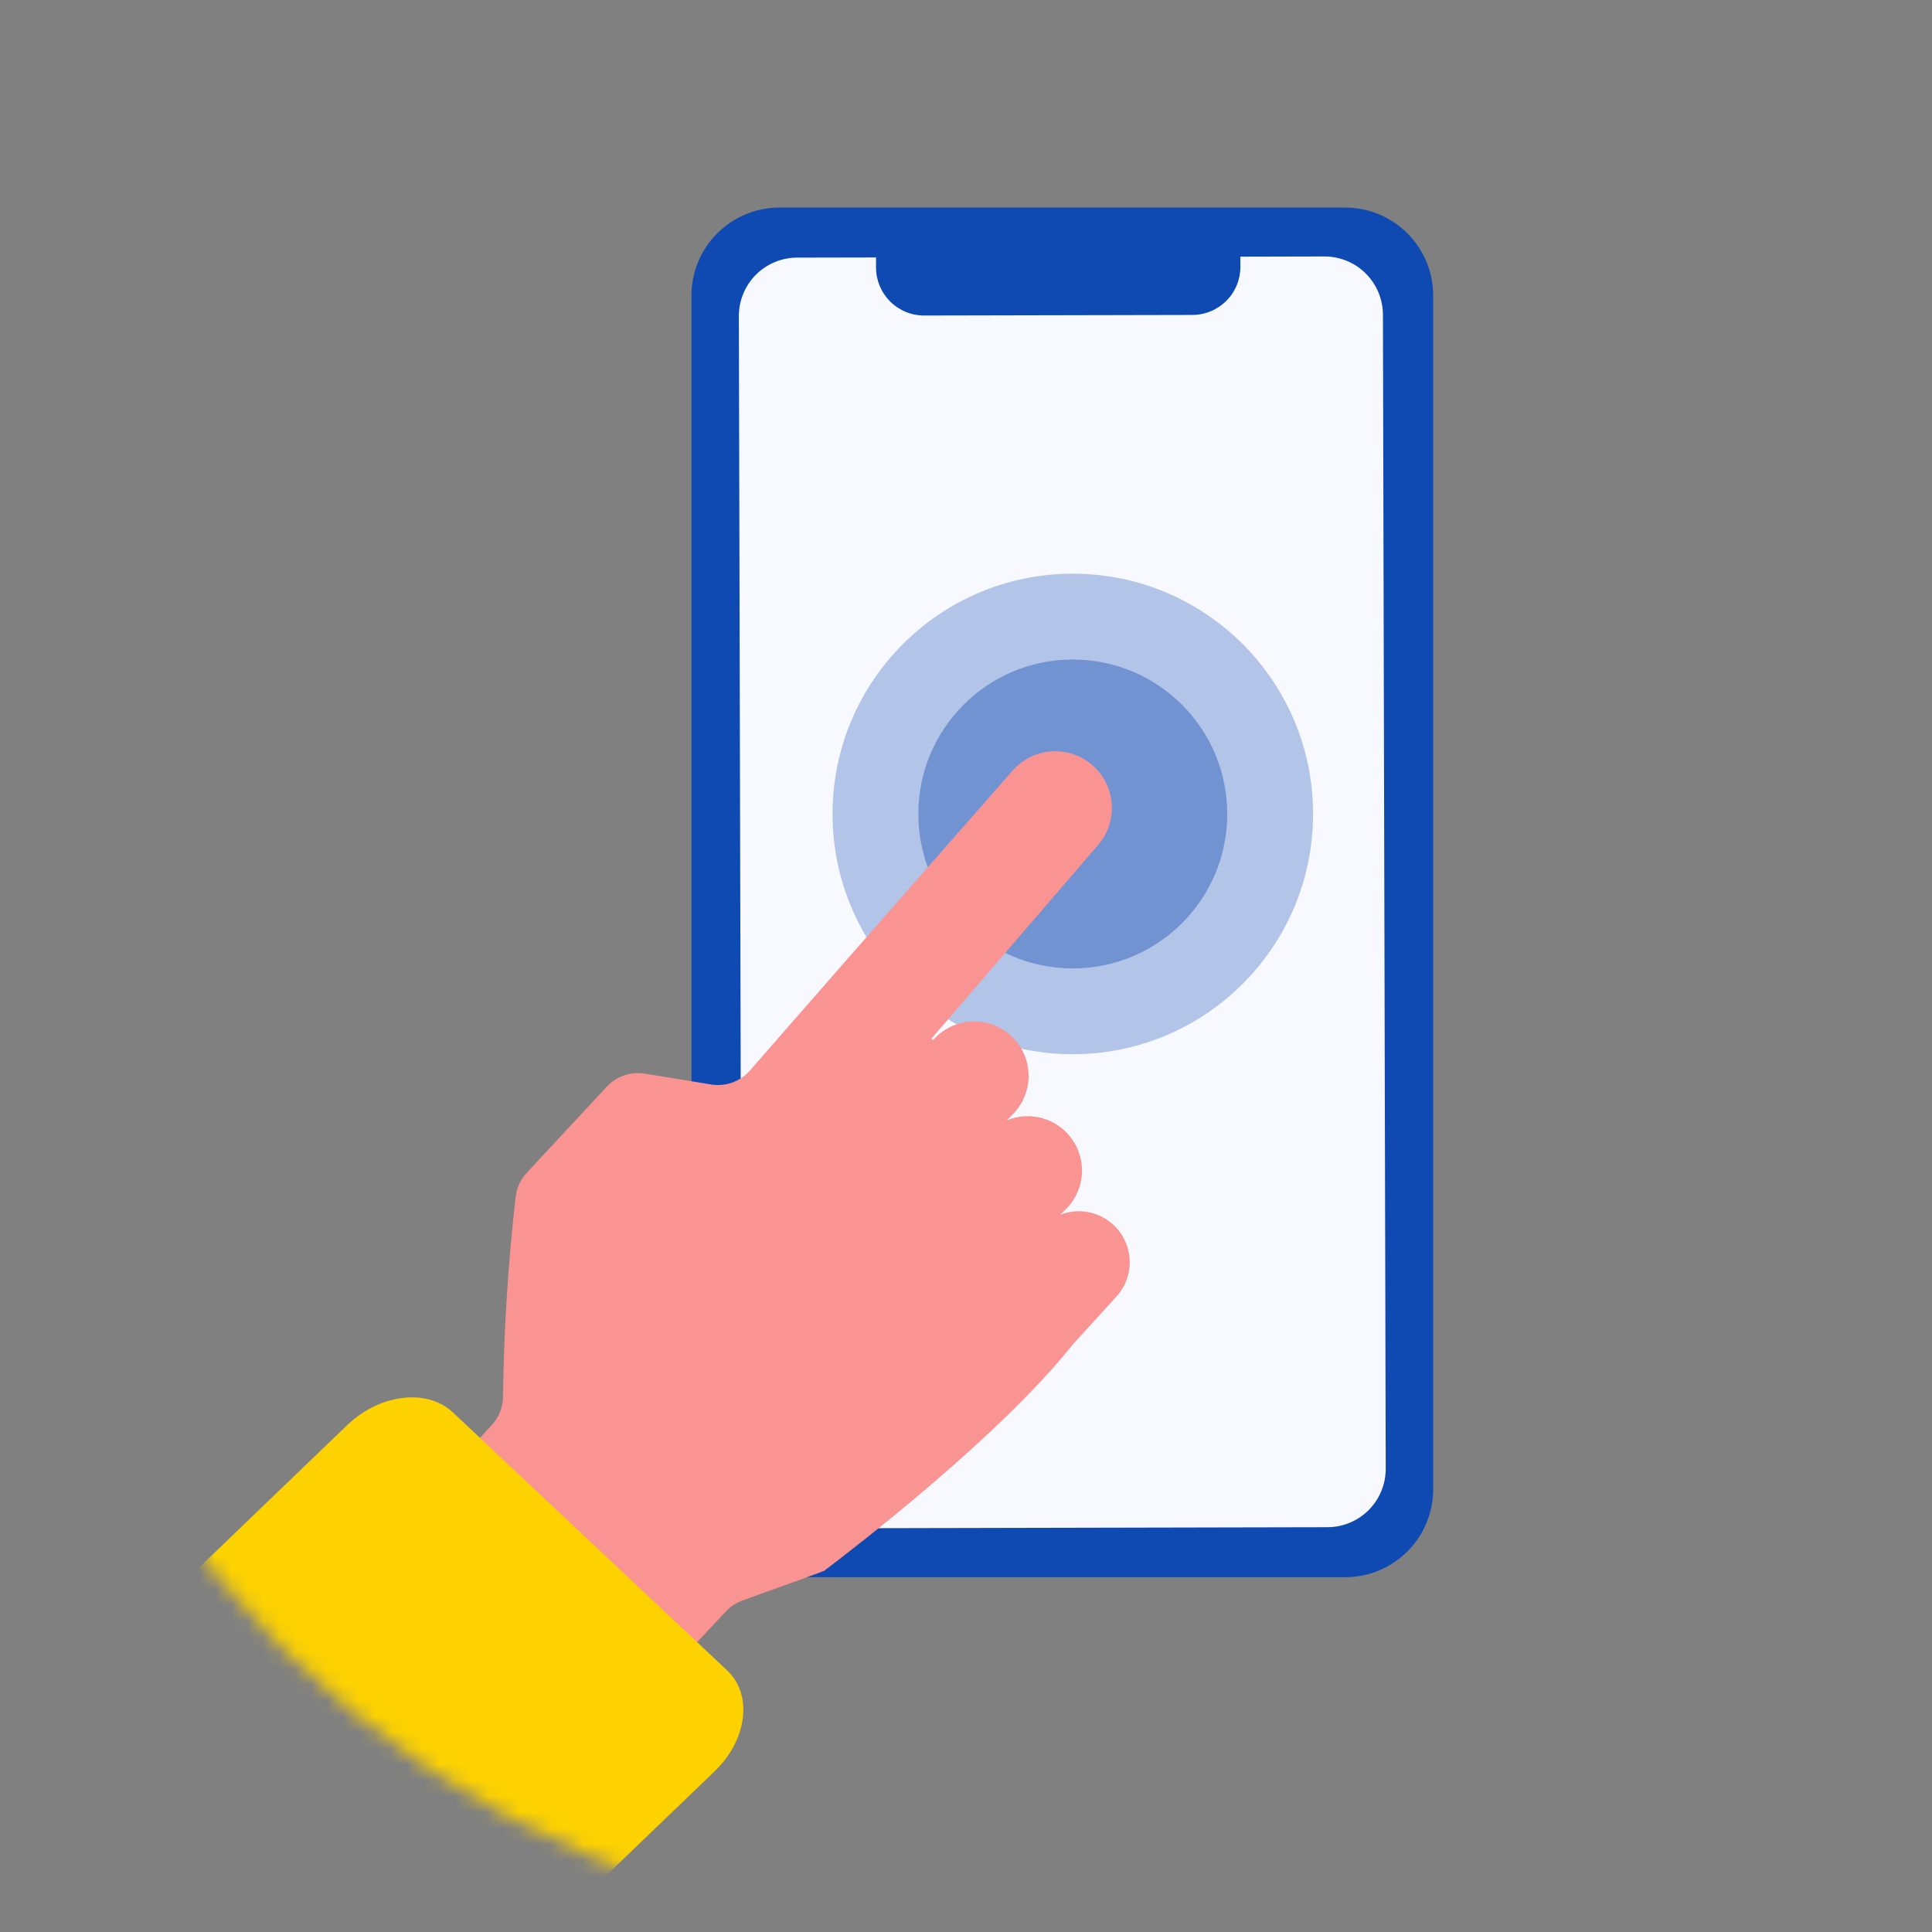 <svg width="121" height="121" viewBox="0 0 121 121" fill="none" xmlns="http://www.w3.org/2000/svg">
<rect x="0" y="0" width="121" height="121" fill="#808080" stroke="none"/>
<mask id="mask0" mask-type="alpha" maskUnits="userSpaceOnUse" x="0" y="0" width="121" height="121">
<circle cx="60.5" cy="60.5" r="60.5" fill="#C4C4C4"/>
</mask>
<g mask="url(#mask0)">
<path d="M84.246 13H48.818C45.773 13 43.304 15.469 43.304 18.514V93.266C43.304 96.311 45.773 98.78 48.818 98.78H84.246C87.291 98.78 89.76 96.311 89.76 93.266V18.514C89.76 15.469 87.291 13 84.246 13Z" fill="#0F4AB2"/>
<path d="M82.949 16.062L77.685 16.075V16.709C77.686 17.104 77.609 17.495 77.458 17.861C77.308 18.226 77.087 18.559 76.808 18.839C76.529 19.119 76.198 19.341 75.833 19.493C75.468 19.645 75.077 19.724 74.681 19.725L57.882 19.761C57.486 19.762 57.095 19.685 56.73 19.535C56.364 19.384 56.032 19.163 55.752 18.884C55.471 18.605 55.249 18.274 55.097 17.909C54.945 17.544 54.866 17.153 54.865 16.758V16.124L49.921 16.134C49.441 16.135 48.965 16.231 48.522 16.416C48.079 16.601 47.677 16.871 47.338 17.211C46.999 17.551 46.731 17.955 46.549 18.399C46.366 18.843 46.273 19.319 46.274 19.799L46.45 92.07C46.451 92.55 46.547 93.025 46.731 93.468C46.915 93.911 47.185 94.314 47.525 94.653C47.865 94.991 48.268 95.26 48.712 95.443C49.156 95.626 49.631 95.719 50.111 95.719L83.139 95.648C83.62 95.647 84.095 95.552 84.538 95.367C84.981 95.182 85.384 94.912 85.722 94.572C86.061 94.231 86.329 93.828 86.512 93.383C86.695 92.939 86.788 92.464 86.787 91.984L86.612 19.712C86.611 19.232 86.515 18.757 86.331 18.314C86.146 17.87 85.876 17.468 85.536 17.129C85.196 16.79 84.793 16.521 84.349 16.338C83.905 16.155 83.429 16.062 82.949 16.062Z" fill="#F8F8FF"/>
<path opacity="0.3" d="M67.189 66.025C75.499 66.025 82.236 59.288 82.236 50.977C82.236 42.667 75.499 35.93 67.189 35.93C58.879 35.93 52.142 42.667 52.142 50.977C52.142 59.288 58.879 66.025 67.189 66.025Z" fill="#0F4AB2"/>
<path opacity="0.4" d="M67.188 60.651C72.531 60.651 76.861 56.32 76.861 50.978C76.861 45.636 72.531 41.305 67.188 41.305C61.846 41.305 57.515 45.636 57.515 50.978C57.515 56.32 61.846 60.651 67.188 60.651Z" fill="#0F4AB2"/>
<path d="M67.166 84.232C67.195 84.195 67.225 84.162 67.257 84.125L69.87 81.261C70.373 80.735 70.681 80.053 70.744 79.328C70.806 78.603 70.62 77.878 70.215 77.274C69.809 76.669 69.21 76.222 68.516 76.004C67.822 75.786 67.074 75.812 66.396 76.077L66.832 75.655C67.368 75.088 67.694 74.355 67.755 73.578C67.816 72.8 67.608 72.025 67.166 71.382C66.724 70.739 66.075 70.267 65.327 70.046C64.579 69.824 63.778 69.865 63.057 70.164L63.459 69.757C64.088 69.107 64.434 68.234 64.42 67.329C64.406 66.424 64.033 65.562 63.383 64.933C62.733 64.303 61.86 63.957 60.955 63.971C60.051 63.986 59.189 64.359 58.559 65.009C58.514 65.055 58.472 65.104 58.429 65.15L58.383 65.094L58.34 65.042L68.815 52.871C69.413 52.153 69.704 51.229 69.624 50.298C69.545 49.367 69.102 48.505 68.391 47.899C67.68 47.293 66.759 46.991 65.827 47.06C64.895 47.129 64.028 47.562 63.414 48.265C63.414 48.265 52.743 60.417 46.969 67.044C46.672 67.386 46.292 67.645 45.866 67.798C45.44 67.952 44.982 67.993 44.536 67.92L40.384 67.24C39.952 67.169 39.508 67.207 39.093 67.349C38.678 67.49 38.305 67.733 38.007 68.054L32.998 73.443C32.607 73.861 32.36 74.393 32.294 74.962C31.818 79.132 31.554 83.322 31.502 87.519V87.532C31.482 88.173 31.232 88.785 30.797 89.256L19.26 101.738C18.781 102.255 18.528 102.94 18.554 103.644C18.58 104.348 18.885 105.013 19.401 105.493L29.091 114.488C29.605 114.966 30.289 115.221 30.991 115.197C31.693 115.173 32.357 114.872 32.838 114.36L45.475 100.912C45.763 100.606 46.118 100.373 46.513 100.231C47.968 99.709 51.572 98.414 51.614 98.38C53.236 97.153 62.517 90.064 67.166 84.232Z" fill="#F99492"/>
<path d="M28.367 88.461L45.536 104.612C47.157 106.134 46.804 108.962 44.761 110.929L28.821 126.253C26.777 128.22 23.805 128.579 22.188 127.059L5.019 110.907C3.398 109.385 3.75 106.558 5.794 104.591L21.734 89.266C23.78 87.296 26.749 86.935 28.367 88.461Z" fill="#FDD200"/>
</g>
</svg>
